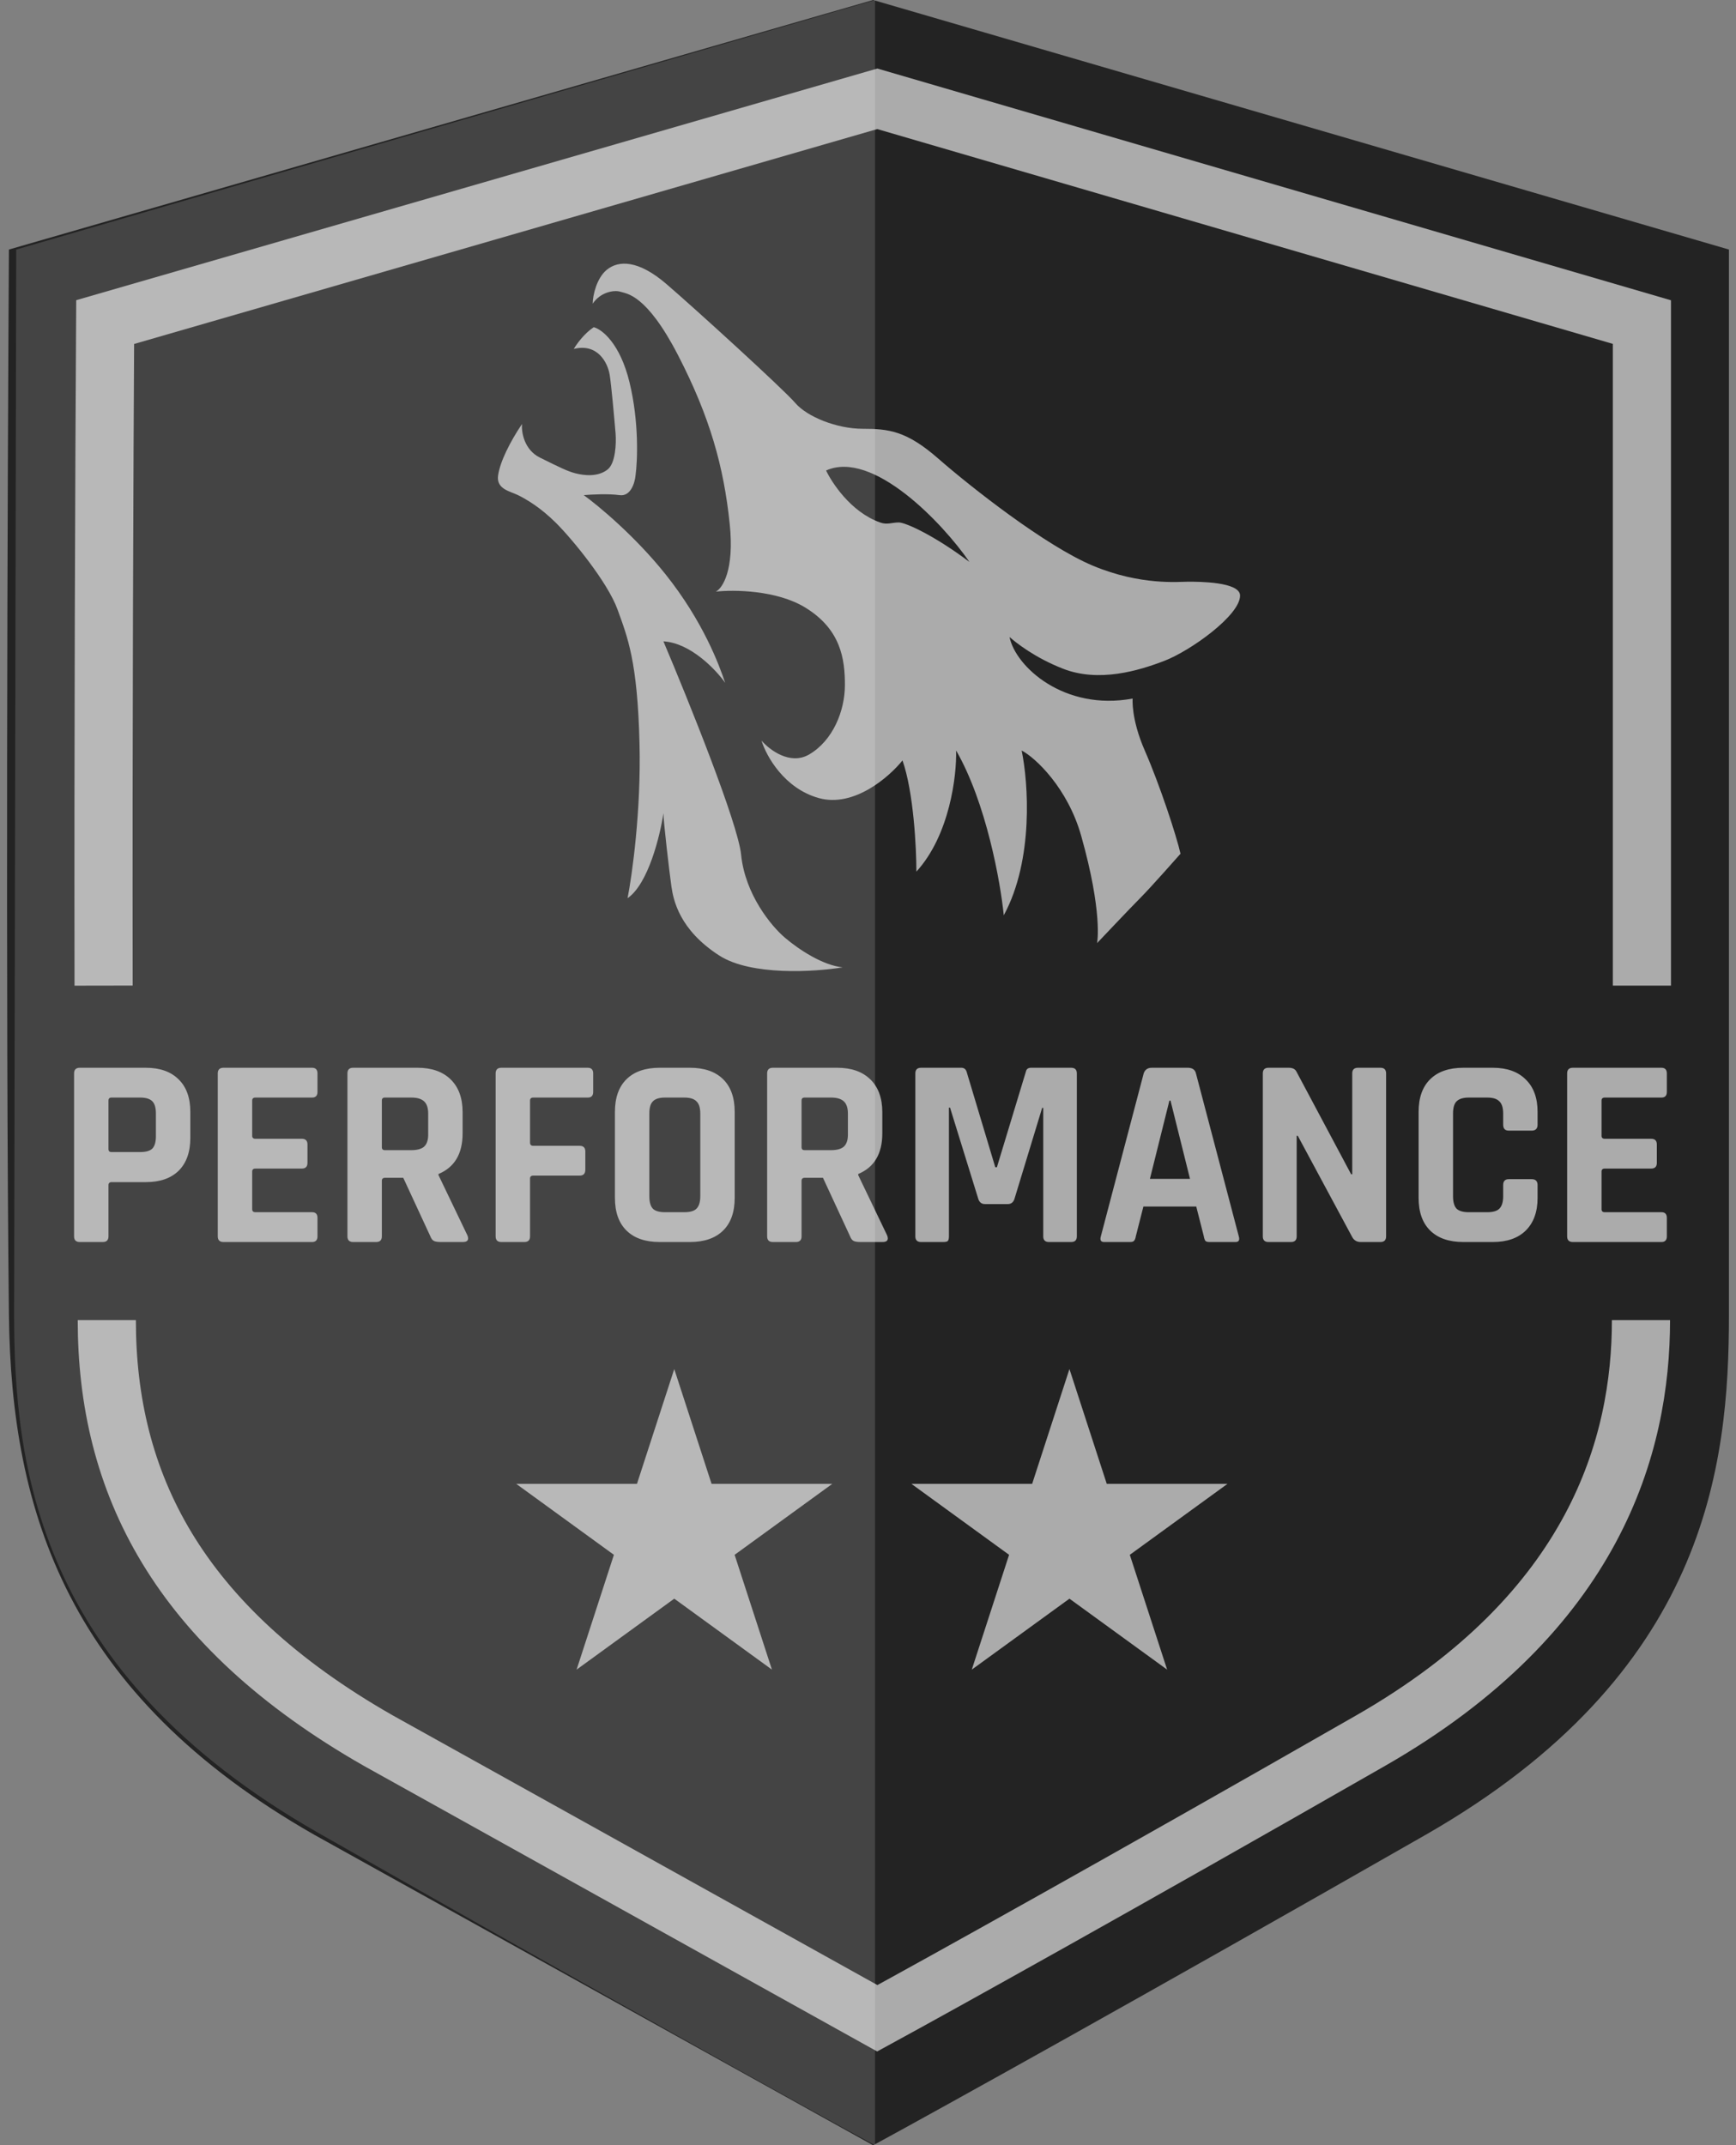 <svg xmlns="http://www.w3.org/2000/svg" fill="none" viewBox="0 0 123 152" height="152" width="123">
<rect x="0" y="0" width="123" height="152" fill="#808080" stroke="none"/>
<path fill="#232323" d="M61.865 0L0.632 17.681C0.532 33.926 0.393 71.765 0.632 93.161C0.788 107.128 4.814 120.055 22.287 130.01L61.865 152C66.594 149.425 81.041 141.421 100.994 130.01C120.947 118.599 122.5 103.859 122.5 93.161V17.681L61.865 0Z"></path>
<path stroke-width="4.12" stroke="#ABABAB" d="M116.267 93.531C116.267 102.362 113.045 114.203 97.118 123.325C79.292 133.535 66.384 140.696 62.159 143L26.799 123.325C12.518 115.177 7.567 105.011 7.567 93.531M116.333 69.834V22.82L62.159 7L7.451 22.82C7.389 32.948 7.31 52.458 7.34 69.834"></path>
<path fill="#ABABAB" d="M47.773 97L50.417 105.135H58.97L52.05 110.163L54.694 118.298L47.773 113.27L40.853 118.298L43.496 110.163L36.576 105.135H45.13L47.773 97Z"></path>
<path fill="#ABABAB" d="M75.773 97L78.417 105.135H86.97L80.05 110.163L82.694 118.298L75.773 113.27L68.853 118.298L71.496 110.163L64.576 105.135H73.13L75.773 97Z"></path>
<path fill="#ABABAB" d="M7.283 88H5.651C5.382 88 5.248 87.866 5.248 87.597V76.058C5.248 75.789 5.382 75.654 5.651 75.654H10.336C11.334 75.654 12.109 75.93 12.659 76.48C13.21 77.018 13.485 77.786 13.485 78.784V80.627C13.485 81.626 13.21 82.4 12.659 82.95C12.109 83.488 11.334 83.757 10.336 83.757H7.917C7.763 83.757 7.686 83.827 7.686 83.968V87.597C7.686 87.866 7.552 88 7.283 88ZM7.898 81.626H9.933C10.342 81.626 10.63 81.542 10.797 81.376C10.963 81.197 11.046 80.909 11.046 80.512V78.899C11.046 78.49 10.963 78.202 10.797 78.035C10.63 77.856 10.342 77.766 9.933 77.766H7.898C7.757 77.766 7.686 77.837 7.686 77.978V81.414C7.686 81.555 7.757 81.626 7.898 81.626ZM22.111 88H15.832C15.564 88 15.429 87.866 15.429 87.597V76.058C15.429 75.789 15.564 75.654 15.832 75.654H22.111C22.367 75.654 22.495 75.789 22.495 76.058V77.363C22.495 77.632 22.367 77.766 22.111 77.766H18.098C17.945 77.766 17.868 77.837 17.868 77.978V80.474C17.868 80.614 17.945 80.685 18.098 80.685H21.381C21.65 80.685 21.785 80.819 21.785 81.088V82.394C21.785 82.662 21.65 82.797 21.381 82.797H18.098C17.945 82.797 17.868 82.867 17.868 83.008V85.677C17.868 85.818 17.945 85.888 18.098 85.888H22.111C22.367 85.888 22.495 86.022 22.495 86.291V87.597C22.495 87.866 22.367 88 22.111 88ZM26.652 88H25.02C24.751 88 24.617 87.866 24.617 87.597V76.058C24.617 75.789 24.751 75.654 25.02 75.654H29.59C30.588 75.654 31.369 75.93 31.932 76.48C32.495 77.03 32.777 77.805 32.777 78.803V80.301C32.777 81.747 32.207 82.707 31.068 83.181V83.258L33.122 87.539C33.238 87.846 33.129 88 32.796 88H31.241C31.01 88 30.844 87.974 30.742 87.923C30.639 87.872 30.556 87.763 30.492 87.597L28.572 83.45H27.286C27.132 83.45 27.055 83.52 27.055 83.661V87.597C27.055 87.866 26.921 88 26.652 88ZM27.266 81.491H29.148C29.558 81.491 29.858 81.408 30.05 81.242C30.242 81.062 30.338 80.781 30.338 80.397V78.899C30.338 78.502 30.242 78.214 30.05 78.035C29.858 77.856 29.558 77.766 29.148 77.766H27.266C27.126 77.766 27.055 77.837 27.055 77.978V81.28C27.055 81.421 27.126 81.491 27.266 81.491ZM37.152 88H35.52C35.251 88 35.117 87.866 35.117 87.597V76.058C35.117 75.789 35.251 75.654 35.52 75.654H41.645C41.901 75.654 42.029 75.789 42.029 76.058V77.363C42.029 77.632 41.901 77.766 41.645 77.766H37.786C37.632 77.766 37.555 77.837 37.555 77.978V80.954C37.555 81.107 37.632 81.184 37.786 81.184H41.069C41.338 81.184 41.472 81.318 41.472 81.587V82.874C41.472 83.155 41.338 83.296 41.069 83.296H37.786C37.632 83.296 37.555 83.366 37.555 83.507V87.597C37.555 87.866 37.421 88 37.152 88ZM47.12 85.888H48.484C48.893 85.888 49.181 85.805 49.348 85.638C49.527 85.459 49.617 85.165 49.617 84.755V78.899C49.617 78.49 49.527 78.202 49.348 78.035C49.181 77.856 48.893 77.766 48.484 77.766H47.12C46.711 77.766 46.423 77.856 46.257 78.035C46.09 78.202 46.007 78.49 46.007 78.899V84.755C46.007 85.165 46.09 85.459 46.257 85.638C46.423 85.805 46.711 85.888 47.12 85.888ZM48.887 88H46.736C45.725 88 44.944 87.731 44.394 87.194C43.844 86.656 43.569 85.882 43.569 84.87V78.784C43.569 77.773 43.844 76.998 44.394 76.461C44.944 75.923 45.725 75.654 46.736 75.654H48.887C49.898 75.654 50.679 75.923 51.229 76.461C51.78 76.998 52.055 77.773 52.055 78.784V84.87C52.055 85.882 51.78 86.656 51.229 87.194C50.679 87.731 49.898 88 48.887 88ZM56.389 88H54.758C54.489 88 54.354 87.866 54.354 87.597V76.058C54.354 75.789 54.489 75.654 54.758 75.654H59.327C60.325 75.654 61.106 75.93 61.669 76.48C62.233 77.03 62.514 77.805 62.514 78.803V80.301C62.514 81.747 61.945 82.707 60.806 83.181V83.258L62.86 87.539C62.975 87.846 62.866 88 62.533 88H60.978C60.748 88 60.581 87.974 60.479 87.923C60.377 87.872 60.294 87.763 60.23 87.597L58.309 83.45H57.023C56.87 83.45 56.793 83.52 56.793 83.661V87.597C56.793 87.866 56.658 88 56.389 88ZM57.004 81.491H58.886C59.295 81.491 59.596 81.408 59.788 81.242C59.98 81.062 60.076 80.781 60.076 80.397V78.899C60.076 78.502 59.98 78.214 59.788 78.035C59.596 77.856 59.295 77.766 58.886 77.766H57.004C56.863 77.766 56.793 77.837 56.793 77.978V81.28C56.793 81.421 56.863 81.491 57.004 81.491ZM73.053 75.654H75.894C76.163 75.654 76.297 75.789 76.297 76.058V87.597C76.297 87.866 76.163 88 75.894 88H74.32C74.051 88 73.917 87.866 73.917 87.597V78.496H73.84L71.882 84.928C71.805 85.184 71.645 85.312 71.401 85.312H69.789C69.546 85.312 69.385 85.184 69.309 84.928L67.312 78.477H67.235V87.597C67.235 87.75 67.21 87.859 67.158 87.923C67.107 87.974 66.998 88 66.832 88H65.257C64.989 88 64.854 87.866 64.854 87.597V76.058C64.854 75.789 64.989 75.654 65.257 75.654H68.118C68.297 75.654 68.419 75.744 68.483 75.923L70.518 82.701H70.633L72.688 75.923C72.726 75.744 72.848 75.654 73.053 75.654ZM80.072 88H78.229C77.998 88 77.921 87.866 77.998 87.597L81.032 76.058C81.121 75.789 81.314 75.654 81.608 75.654H84.162C84.481 75.654 84.674 75.789 84.737 76.058L87.771 87.597C87.848 87.866 87.771 88 87.541 88H85.698C85.557 88 85.461 87.974 85.409 87.923C85.358 87.859 85.32 87.75 85.294 87.597L84.757 85.485H81.013L80.475 87.597C80.45 87.75 80.405 87.859 80.341 87.923C80.29 87.974 80.2 88 80.072 88ZM82.856 77.978L81.474 83.526H84.315L82.933 77.978H82.856ZM91.47 88H89.876C89.607 88 89.473 87.866 89.473 87.597V76.058C89.473 75.789 89.607 75.654 89.876 75.654H91.316C91.585 75.654 91.764 75.744 91.854 75.923L95.732 83.2H95.809V76.058C95.809 75.789 95.943 75.654 96.212 75.654H97.806C98.075 75.654 98.209 75.789 98.209 76.058V87.597C98.209 87.866 98.075 88 97.806 88H96.404C96.123 88 95.918 87.872 95.79 87.616L91.95 80.474H91.873V87.597C91.873 87.866 91.739 88 91.47 88ZM105.773 88H103.68C102.669 88 101.888 87.731 101.338 87.194C100.787 86.656 100.512 85.882 100.512 84.87V78.784C100.512 77.773 100.787 76.998 101.338 76.461C101.888 75.923 102.669 75.654 103.68 75.654H105.773C106.771 75.654 107.546 75.93 108.096 76.48C108.659 77.018 108.941 77.786 108.941 78.784V79.686C108.941 79.968 108.8 80.109 108.519 80.109H106.906C106.637 80.109 106.503 79.968 106.503 79.686V78.899C106.503 78.49 106.413 78.202 106.234 78.035C106.067 77.856 105.779 77.766 105.37 77.766H104.064C103.667 77.766 103.379 77.856 103.2 78.035C103.034 78.202 102.951 78.49 102.951 78.899V84.755C102.951 85.165 103.034 85.459 103.2 85.638C103.379 85.805 103.667 85.888 104.064 85.888H105.37C105.779 85.888 106.067 85.805 106.234 85.638C106.413 85.459 106.503 85.165 106.503 84.755V83.968C106.503 83.686 106.637 83.546 106.906 83.546H108.519C108.8 83.546 108.941 83.686 108.941 83.968V84.87C108.941 85.869 108.659 86.643 108.096 87.194C107.546 87.731 106.771 88 105.773 88ZM117.717 88H111.439C111.17 88 111.036 87.866 111.036 87.597V76.058C111.036 75.789 111.17 75.654 111.439 75.654H117.717C117.973 75.654 118.101 75.789 118.101 76.058V77.363C118.101 77.632 117.973 77.766 117.717 77.766H113.704C113.551 77.766 113.474 77.837 113.474 77.978V80.474C113.474 80.614 113.551 80.685 113.704 80.685H116.988C117.256 80.685 117.391 80.819 117.391 81.088V82.394C117.391 82.662 117.256 82.797 116.988 82.797H113.704C113.551 82.797 113.474 82.867 113.474 83.008V85.677C113.474 85.818 113.551 85.888 113.704 85.888H117.717C117.973 85.888 118.101 86.022 118.101 86.291V87.597C118.101 87.866 117.973 88 117.717 88Z"></path>
<path fill="#ABABAB" d="M42.98 19.125C43.825 18.422 45.232 18.422 47.201 20.11C49.171 21.799 55.502 27.567 56.347 28.552C57.191 29.537 59.301 30.381 61.13 30.381C62.959 30.381 64.225 30.521 66.477 32.491C68.728 34.461 74.074 38.682 77.451 40.089C80.827 41.495 83.5 41.215 84.204 41.215C84.907 41.215 87.862 41.215 87.862 42.199C87.862 43.606 84.332 46.118 82.503 46.821C80.674 47.525 77.86 48.369 75.327 47.384C73.301 46.596 71.951 45.508 71.528 45.133C71.951 47.243 75.411 50.394 80.251 49.494C80.251 49.494 80.124 50.923 81.109 53.174C82.169 55.596 83.36 59.224 83.642 60.49C83.631 60.503 81.53 62.884 80.828 63.586C80.128 64.286 77.758 66.795 77.732 66.821C77.739 66.787 78.141 64.666 76.606 59.224C75.649 55.831 73.371 53.69 72.386 53.174C72.855 55.425 73.258 60.912 71.12 64.852C70.886 62.506 69.882 56.888 67.743 53.174C67.79 54.956 67.292 59.168 64.929 61.757C64.929 60.069 64.732 56.129 63.944 53.878C63.006 55.05 60.511 57.226 58.035 56.551C55.559 55.875 54.282 53.549 53.954 52.471C54.517 53.127 55.98 54.243 57.331 53.455C59.019 52.47 59.864 50.36 59.864 48.531C59.864 46.702 59.582 44.592 57.05 43.044C55.024 41.806 51.985 41.777 50.719 41.918C51.188 41.683 52.041 40.398 51.703 37.135C51.281 33.054 50.296 29.537 48.045 25.175C45.794 20.814 44.387 20.814 43.965 20.673C43.543 20.532 42.558 20.673 41.995 21.517C41.995 20.907 42.283 19.706 42.98 19.125ZM68.685 39.812C66.77 37.03 61.813 31.854 58.53 33.337C58.913 34.141 60.255 36.275 62.356 37.017C62.849 37.202 63.188 37.017 63.681 37.017C64.173 37.017 66.222 37.958 68.685 39.812Z"></path>
<path fill="#ABABAB" d="M42.066 23.183C41.388 23.631 40.843 24.396 40.654 24.723C42.348 24.302 43.054 25.702 43.195 26.542C43.308 27.214 43.524 29.622 43.618 30.742C43.665 31.395 43.618 32.814 43.054 33.262C42.348 33.822 41.36 33.682 40.796 33.542C40.231 33.402 39.667 33.122 38.255 32.422C37.126 31.862 36.938 30.602 36.985 30.042C36.138 31.302 35.433 32.702 35.291 33.682C35.15 34.662 36.138 34.802 36.703 35.082C37.267 35.362 38.255 35.922 39.384 37.041C40.513 38.161 43.054 41.241 43.759 43.201C44.465 45.161 45.171 46.841 45.312 52.72C45.425 57.424 44.794 61.959 44.465 63.639C45.933 62.631 46.77 59.206 47.005 57.62C47.005 58.18 47.429 61.819 47.57 62.799C47.711 63.779 48.135 65.879 50.957 67.699C53.215 69.155 57.732 68.865 59.707 68.539C58.296 68.399 56.602 67.279 55.615 66.439C54.627 65.599 52.792 63.359 52.51 60.559C52.284 58.32 48.746 49.547 47.005 45.441C48.925 45.553 50.722 47.447 51.381 48.38C50.957 47.121 49.828 44.041 47.147 40.681C45.001 37.993 42.395 35.828 41.36 35.082C41.878 35.035 43.11 34.97 43.901 35.082C44.691 35.194 44.983 34.195 45.03 33.682C45.171 32.655 45.284 29.902 44.606 27.102C43.929 24.302 42.63 23.323 42.066 23.183Z"></path>
<path fill-opacity="0.15" fill="white" d="M62 0V152C57.254 149.427 42.607 141.283 22.583 129.883C2.559 118.483 1 103.758 1 93.07L1.148 17.681L62 0Z"></path>
</svg>
